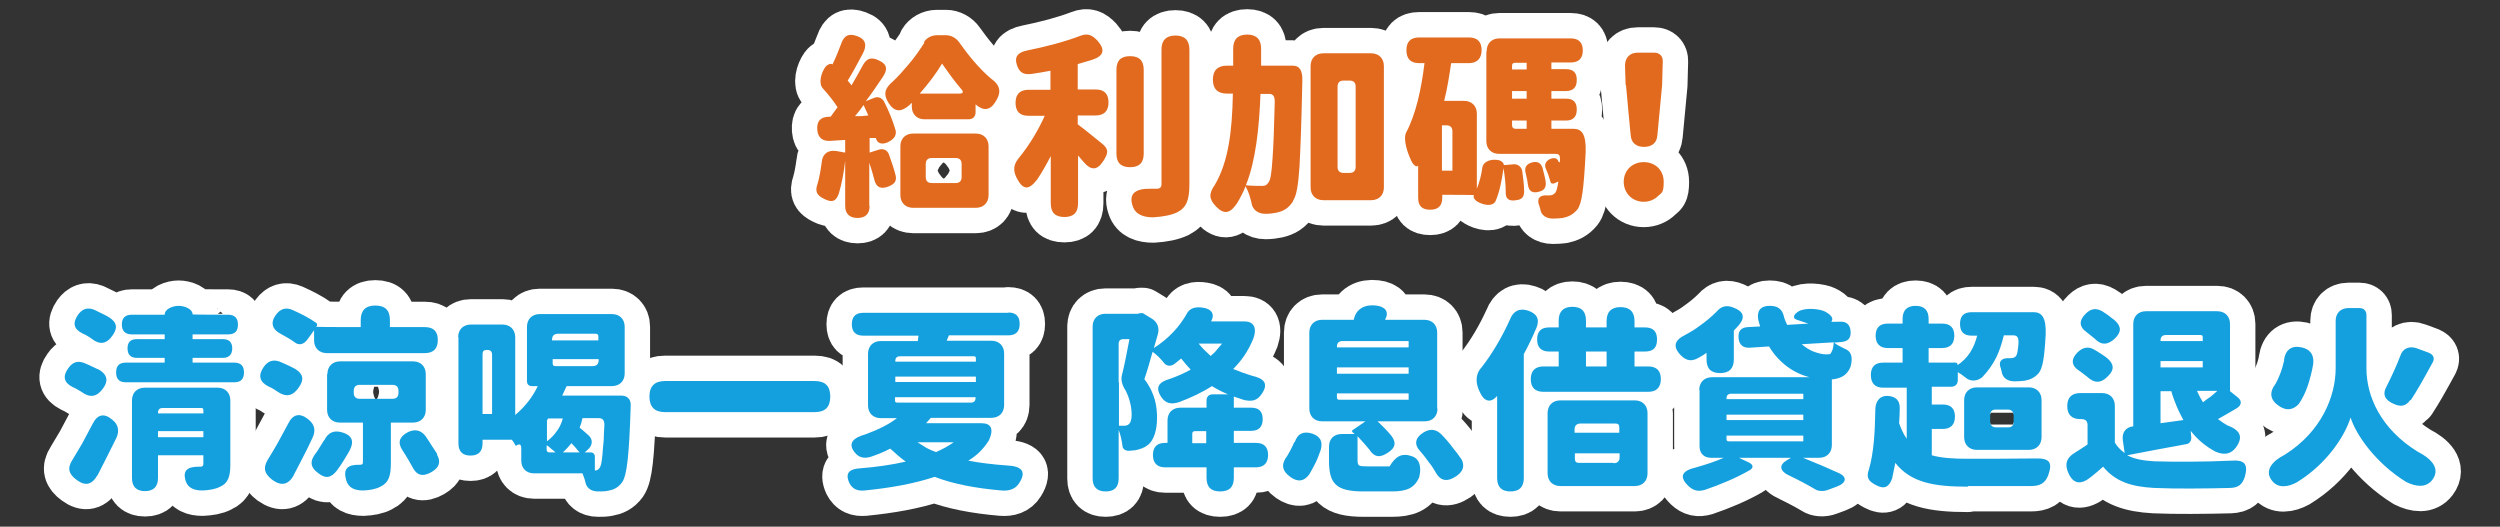 <?xml version="1.0" encoding="UTF-8"?>
<svg id="_圖層_2" xmlns="http://www.w3.org/2000/svg" version="1.1" viewBox="0 0 788 166">
  <rect x="0" y="0" width="788" height="166" fill="#333333" stroke="none"/>
  <!-- Generator: Adobe Illustrator 29.6.1, SVG Export Plug-In . SVG Version: 2.1.1 Build 9)  -->
  <defs>
    <style>
      .st0 {
        fill: #e26a1e;
      }

      .st1 {
        fill: none;
        stroke: #fff;
        stroke-linecap: round;
        stroke-linejoin: round;
        stroke-width: 16px;
      }

      .st2 {
        fill: #14a0de;
      }

      .st3 {
        isolation: isolate;
      }
    </style>
  </defs>
  <g id="section4-title">
    <g id="_給利加碼_" data-name="給利加碼_" class="st3">
      <g class="st3">
        <path class="st1" d="M274.1,64.9c0,2.5-1.3,3.8-3.8,3.8s-3.9-1.3-3.9-3.8v-14.2c-.4,3.6-1.1,7.3-2,10.3-.9,2.6-2.2,2.9-4.6,1.7-2.3-1.1-3-2.3-2.1-4.8.6-2,1-4.4,1.3-6.7.2-2.7,2-4,4.6-3.6l2.8.5v-4l-4.6.3c-2.5.2-4-1-4.2-3.5-.2-2.7,1-4,3.6-4.1h.6l2.2-3c-1.2-1.9-2.9-4-4.6-5.9-1.5-1.5-.6-4.9.7-6.7.5-.7,1.7-1.4,2.3-.9h0c1-2,1.9-4.3,2.7-6.4.9-2.7,2.4-3.5,5.1-2.5,2.8,1,3.1,3,1.7,5.6-1.6,3-3.2,6-4.7,8.4l1.2,1.5c1.2-2.1,2.4-4.1,3.5-6.2,1.2-2.3,2.7-2.8,5-1.7,2.7,1.2,3,2.8,1.4,5.2-1.7,2.5-3.5,5.2-5.4,7.7l2.5-1c1.3-.6,2.6-.1,3.3,1.2,1.5,2.9,2.8,6.2,3.6,9,.4,1.9-.9,3-2.6,3.8-1.6.7-3.2.4-3.6-1.3q0,0,0-.1h-2v4.6l2.8-.9c1.5-.5,2.8.1,3.3,1.5.7,2,1.5,4.2,2,6.2.6,2-.1,3.1-2.2,3.9-2.3.9-3.8.3-4.4-2.1-.4-1.7-1-3.6-1.6-5.4v13.6ZM273.7,36.4l-1.5-3.3-1.3,1.8-1.4,1.7h2c0,0,2.1-.2,2.1-.2ZM291.2,13.3c.7-1.2,2.3-2.2,4.1-2.2h2.9c1.6,0,3.2.9,4.1,2.2,2.9,4.1,6.4,8.4,10.1,11.5,3,2.1,3.3,4.4,1.3,7.4-1.7,2.7-3.8,2.8-6.2.7h0c0,0,0,2.5,0,2.5,0,1.4-.9,2.2-2.2,2.2h-13.9c-2.4,0-4-1.6-4-4v-1.2c-.2.2-.5.4-.7.7-2.7,2.3-4.7,2.3-6.6-.6-1.8-2.8-1.2-4.7,1.3-6.8,1.7-1.6,3.3-3.4,4.9-5.3,2-2.3,3.7-4.8,5.1-7ZM283.8,46.1c0-2.4,1.6-4,4-4h19.8c2.4,0,4,1.6,4,4v15.4c0,2.4-1.6,4-4,4h-19.8c-2.4,0-4-1.6-4-4v-15.4ZM296.9,20.1c-1.7,2.9-4.2,6.2-7,9.4h12.5c1.2,0,1.4-.5.6-1.4-1-1.2-1.9-2.3-2.8-3.5-1.2-1.6-2.3-3.2-3.3-4.6ZM301.2,57.7c1.2,0,1.9-.6,1.9-1.9v-4.1c0-1.2-.6-1.9-1.9-1.9h-7.5c-1.2,0-1.9.6-1.9,1.9v4.1c0,1.2.6,1.9,1.9,1.9h7.5Z"/>
        <path class="st1" d="M331.2,49.2c-1.4,2.7-2.8,5.2-4.3,7.4-2.7,3.5-4.5,3.3-6.5-.6-1.2-2.5-.9-4.3.9-6.4,3.1-3.8,6-8.6,8-13.1h-5.1c-2.8,0-4.1-1.4-4.1-4.1s1.4-4.1,4.1-4.1h6.9v-6c-2,.4-4,.7-5.9,1-2.4.3-3.8-.3-4.6-2.6-1-2.8.2-4.2,3.2-4.8,6-1.2,12-2.8,16.7-4.6,2.3-.9,3.7-.3,5.4,1.5,2.5,2.8,2.1,4.8-1.5,6-1.5.5-3.1.9-4.7,1.4v8h5.6c2.8,0,4.1,1.4,4.1,4.1s-1.4,4.1-4.1,4.1h-5.6v2.8c2.1,1.5,5.3,4.2,7.7,6.1,2.2,1.8,1.9,3,.4,5.4-2,3.1-3.9,3.1-6.3.3-.6-.7-1.1-1.3-1.7-2v15.1c0,2.9-1.4,4.3-4.3,4.3s-4.3-1.4-4.3-4.3v-15.2ZM360.5,48.4c0,2.9-1.4,4.3-4.3,4.3s-4.3-1.4-4.3-4.3v-26.4c0-2.9,1.4-4.3,4.3-4.3s4.3,1.4,4.3,4.3v26.4ZM366.1,15.6c0-2.9,1.5-4.4,4.4-4.4s4.4,1.5,4.4,4.4v42.4c0,5-.9,7.4-3.8,8.9-1.9.9-4.4,1.4-7.6,1.6-3,0-5.6-.8-6.5-3.6-1.4-4.1,1.3-5.5,5.6-5.4h1.8c1.2,0,1.7-.4,1.7-1.5V15.6Z"/>
        <path class="st1" d="M407.6,63.4c-1.5,2.3-3,3.1-5.1,3.6-1,.2-2.2.4-3.6.4-2.5,0-4.1-1.4-4.4-3.3-.4-1.9-1-3.8-1.9-5.4-.7,1.9-1.7,3.7-2.7,5.4-2.1,3.1-4,3.7-6.6,1-2.3-2.4-2.3-4.1-.4-6.8,4.3-7.3,5.5-17,5.7-28.8h-1.9c-2.9,0-4.4-1.5-4.4-4.4s1.5-4.4,4.4-4.4h2v-5.4c0-2.9,1.5-4.4,4.4-4.4s4.4,1.5,4.4,4.4v5.4c0,0,6.5,0,6.5,0h3.5c1.9,0,3.1,1.2,3,4.7-.3,13.9-.6,21.7-.9,27.1-.4,6.1-1,9.3-2,10.7ZM401.8,32.1c0-1.9-.6-2.5-1.8-2.5h-2.7c-.2,5.6-.6,10.8-1.3,15.6-.7,4.8-1.7,9.2-3.3,13.2,2.1.2,4,.2,5.1.2s1.5-.3,2.1-1.2c.6-.8.9-3,1.2-7.4.3-4,.5-9.8.7-17.9ZM413.1,20.8c0-2.4,1.6-4,4-4h15.1c2.4,0,4,1.6,4,4v38.3c0,2.4-1.6,4-4,4h-15.1c-2.4,0-4-1.6-4-4V20.8ZM427.3,27.3c0-1.2-.6-1.9-1.9-1.9h-1.9c-1.2,0-1.9.6-1.9,1.9v25.3c0,1.2.6,1.9,1.9,1.9h1.9c1.2,0,1.9-.6,1.9-1.9v-25.3Z"/>
        <path class="st1" d="M465.5,59.5c.8-2,1.4-4.2,1.7-6.5.3-2.3,3-3,5.3-2.5.7.2,1.5.8,1.5,1.5h0c0,.1,2.8-.2,2.8-.2,1.5-.2,2.7.6,3,2.1.3,2.1.6,4.4.6,6.4,0,1.8-.7,2.6-2.5,2.8-2.3.4-3.4-.4-3.3-2.7,0-2.4-.3-5.1-.7-7.4-.5,3.7-1.2,7.4-2.5,10.4-1,1.9-4,1.2-5.8.1-.7-.4-1.4-1.3-1-2h0c0-.1-10-.1-10-.1v.9c0,2.5-1.2,3.8-3.8,3.8s-3.8-1.2-3.8-3.8v-10.1h0c-.5.7-1.5-.3-1.9-1-1.2-2.3-3.1-7.3-1.8-9.6,3-5.7,4.7-13.5,5.7-21.7h-1.7c-2.7,0-4-1.4-4-4.1s1.4-4,4-4h15.7c2.7,0,4,1.4,4,4s-1.4,4.1-4,4.1h-5.6c-.6,4-1.2,8-2.2,11.9h6.3c2.4,0,4,1.6,4,4v23.6ZM454.6,53.8h3.2v-12.4c0-1.2-.6-1.9-1.9-1.9h-1.4v14.2ZM468.6,16.1c0-2.4,1.6-4,4-4h22.5c2.5,0,3.8,1.3,3.8,3.8s-1.3,3.8-3.8,3.8h-6.1v2.1h4.6c2.3,0,3.4,1.1,3.4,3.4s-1.1,3.5-3.4,3.5h-4.6v2.4h4.6c2.3,0,3.4,1.1,3.4,3.4s-1.1,3.5-3.4,3.5h-4.6v2.6h7c2.5,0,4,1.6,3.8,7.4-.6,11.7-1.2,16.2-2.6,18-1.4,1.7-2.8,2.3-4.6,2.7-.8.1-1.9.2-3.1.2-2.3,0-3.8-1.2-4-3-.1-.4-.2-.7-.3-1-.9-2.2,0-3.5,2.5-3.3h.6c.8,0,1.3-.2,1.9-.8.4-.5.7-1.6,1-3.6l-1.3.6c-.6.2-1.1,0-1.2-.5-.3-1.2-.8-2.7-1.4-4-.7-1.5,0-2.7,1.6-3.3.8-.3,1.8-.2,2.2.6,0,0,0,0,0,.1.4.7.6.6.6-.1v-.7c0-1-.4-1.4-1.4-1.4h-17.8c-2.4,0-4-1.6-4-4v-28.1ZM477.5,19.8c-.6,0-.9.3-.9.9v1.2h4.6v-2.1h-3.7ZM476.6,28.7v2.4h4.6v-2.4h-4.6ZM476.6,38v1.5c0,.7.4,1.1,1.1,1.1h3.5v-2.6h-4.6ZM487.2,57.3c.2,1.7-.4,2.7-2,3.1-2.1.6-3.3,0-3.6-2.2,0-.4-.2-.9-.2-1.4-.2-.7-.3-1.4-.5-2.2-.5-1.8.2-2.9,2-3.4,1.6-.4,2.7,0,3.3,1.7.2.8.4,1.6.6,2.4.2.7.3,1.4.4,2Z"/>
        <path class="st1" d="M511.8,57.3c0-3.6,2.7-6.2,6.3-6.2s6.3,2.5,6.3,6.2-.7,3.4-1.8,4.5c-1.1,1.1-2.7,1.8-4.5,1.8s-3.4-.7-4.5-1.8-1.8-2.7-1.8-4.5ZM512.4,26.9l-.2-6.2c0-2.5,1.5-4.1,4-4.1h5.2c1.7,0,2.8,1.1,2.7,2.8l-.2,7.4-1.5,15.9c-.2,2.4-1.8,3.6-4.2,3.6s-4-1.2-4.2-3.6l-.6-6.2-.9-9.8Z"/>
      </g>
    </g>
    <g id="_給利加碼_2" data-name="給利加碼_2" class="st3">
      <g class="st3">
        <path class="st0" d="M274.1,64.9c0,2.5-1.3,3.8-3.8,3.8s-3.9-1.3-3.9-3.8v-14.2c-.4,3.6-1.1,7.3-2,10.3-.9,2.6-2.2,2.9-4.6,1.7-2.3-1.1-3-2.3-2.1-4.8.6-2,1-4.4,1.3-6.7.2-2.7,2-4,4.6-3.6l2.8.5v-4l-4.6.3c-2.5.2-4-1-4.2-3.5-.2-2.7,1-4,3.6-4.1h.6l2.2-3c-1.2-1.9-2.9-4-4.6-5.9-1.5-1.5-.6-4.9.7-6.7.5-.7,1.7-1.4,2.3-.9h0c1-2,1.9-4.3,2.7-6.4.9-2.7,2.4-3.5,5.1-2.5,2.8,1,3.1,3,1.7,5.6-1.6,3-3.2,6-4.7,8.4l1.2,1.5c1.2-2.1,2.4-4.1,3.5-6.2,1.2-2.3,2.7-2.8,5-1.7,2.7,1.2,3,2.8,1.4,5.2-1.7,2.5-3.5,5.2-5.4,7.7l2.5-1c1.3-.6,2.6-.1,3.3,1.2,1.5,2.9,2.8,6.2,3.6,9,.4,1.9-.9,3-2.6,3.8-1.6.7-3.2.4-3.6-1.3q0,0,0-.1h-2v4.6l2.8-.9c1.5-.5,2.8.1,3.3,1.5.7,2,1.5,4.2,2,6.2.6,2-.1,3.1-2.2,3.9-2.3.9-3.8.3-4.4-2.1-.4-1.7-1-3.6-1.6-5.4v13.6ZM273.7,36.4l-1.5-3.3-1.3,1.8-1.4,1.7h2c0,0,2.1-.2,2.1-.2ZM291.2,13.3c.7-1.2,2.3-2.2,4.1-2.2h2.9c1.6,0,3.2.9,4.1,2.2,2.9,4.1,6.4,8.4,10.1,11.5,3,2.1,3.3,4.4,1.3,7.4-1.7,2.7-3.8,2.8-6.2.7h0c0,0,0,2.5,0,2.5,0,1.4-.9,2.2-2.2,2.2h-13.9c-2.4,0-4-1.6-4-4v-1.2c-.2.2-.5.4-.7.7-2.7,2.3-4.7,2.3-6.6-.6-1.8-2.8-1.2-4.7,1.3-6.8,1.7-1.6,3.3-3.4,4.9-5.3,2-2.3,3.7-4.8,5.1-7ZM283.8,46.1c0-2.4,1.6-4,4-4h19.8c2.4,0,4,1.6,4,4v15.4c0,2.4-1.6,4-4,4h-19.8c-2.4,0-4-1.6-4-4v-15.4ZM296.9,20.1c-1.7,2.9-4.2,6.2-7,9.4h12.5c1.2,0,1.4-.5.6-1.4-1-1.2-1.9-2.3-2.8-3.5-1.2-1.6-2.3-3.2-3.3-4.6ZM301.2,57.7c1.2,0,1.9-.6,1.9-1.9v-4.1c0-1.2-.6-1.9-1.9-1.9h-7.5c-1.2,0-1.9.6-1.9,1.9v4.1c0,1.2.6,1.9,1.9,1.9h7.5Z"/>
        <path class="st0" d="M331.2,49.2c-1.4,2.7-2.8,5.2-4.3,7.4-2.7,3.5-4.5,3.3-6.5-.6-1.2-2.5-.9-4.3.9-6.4,3.1-3.8,6-8.6,8-13.1h-5.1c-2.8,0-4.1-1.4-4.1-4.1s1.4-4.1,4.1-4.1h6.9v-6c-2,.4-4,.7-5.9,1-2.4.3-3.8-.3-4.6-2.6-1-2.8.2-4.2,3.2-4.8,6-1.2,12-2.8,16.7-4.6,2.3-.9,3.7-.3,5.4,1.5,2.5,2.8,2.1,4.8-1.5,6-1.5.5-3.1.9-4.7,1.4v8h5.6c2.8,0,4.1,1.4,4.1,4.1s-1.4,4.1-4.1,4.1h-5.6v2.8c2.1,1.5,5.3,4.2,7.7,6.1,2.2,1.8,1.9,3,.4,5.4-2,3.1-3.9,3.1-6.3.3-.6-.7-1.1-1.3-1.7-2v15.1c0,2.9-1.4,4.3-4.3,4.3s-4.3-1.4-4.3-4.3v-15.2ZM360.5,48.4c0,2.9-1.4,4.3-4.3,4.3s-4.3-1.4-4.3-4.3v-26.4c0-2.9,1.4-4.3,4.3-4.3s4.3,1.4,4.3,4.3v26.4ZM366.1,15.6c0-2.9,1.5-4.4,4.4-4.4s4.4,1.5,4.4,4.4v42.4c0,5-.9,7.4-3.8,8.9-1.9.9-4.4,1.4-7.6,1.6-3,0-5.6-.8-6.5-3.6-1.4-4.1,1.3-5.5,5.6-5.4h1.8c1.2,0,1.7-.4,1.7-1.5V15.6Z"/>
        <path class="st0" d="M407.6,63.4c-1.5,2.3-3,3.1-5.1,3.6-1,.2-2.2.4-3.6.4-2.5,0-4.1-1.4-4.4-3.3-.4-1.9-1-3.8-1.9-5.4-.7,1.9-1.7,3.7-2.7,5.4-2.1,3.1-4,3.7-6.6,1-2.3-2.4-2.3-4.1-.4-6.8,4.3-7.3,5.5-17,5.7-28.8h-1.9c-2.9,0-4.4-1.5-4.4-4.4s1.5-4.4,4.4-4.4h2v-5.4c0-2.9,1.5-4.4,4.4-4.4s4.4,1.5,4.4,4.4v5.4c0,0,6.5,0,6.5,0h3.5c1.9,0,3.1,1.2,3,4.7-.3,13.9-.6,21.7-.9,27.1-.4,6.1-1,9.3-2,10.7ZM401.8,32.1c0-1.9-.6-2.5-1.8-2.5h-2.7c-.2,5.6-.6,10.8-1.3,15.6-.7,4.8-1.7,9.2-3.3,13.2,2.1.2,4,.2,5.1.2s1.5-.3,2.1-1.2c.6-.8.9-3,1.2-7.4.3-4,.5-9.8.7-17.9ZM413.1,20.8c0-2.4,1.6-4,4-4h15.1c2.4,0,4,1.6,4,4v38.3c0,2.4-1.6,4-4,4h-15.1c-2.4,0-4-1.6-4-4V20.8ZM427.3,27.3c0-1.2-.6-1.9-1.9-1.9h-1.9c-1.2,0-1.9.6-1.9,1.9v25.3c0,1.2.6,1.9,1.9,1.9h1.9c1.2,0,1.9-.6,1.9-1.9v-25.3Z"/>
        <path class="st0" d="M465.5,59.5c.8-2,1.4-4.2,1.7-6.5.3-2.3,3-3,5.3-2.5.7.2,1.5.8,1.5,1.5h0c0,.1,2.8-.2,2.8-.2,1.5-.2,2.7.6,3,2.1.3,2.1.6,4.4.6,6.4,0,1.8-.7,2.6-2.5,2.8-2.3.4-3.4-.4-3.3-2.7,0-2.4-.3-5.1-.7-7.4-.5,3.7-1.2,7.4-2.5,10.4-1,1.9-4,1.2-5.8.1-.7-.4-1.4-1.3-1-2h0c0-.1-10-.1-10-.1v.9c0,2.5-1.2,3.8-3.8,3.8s-3.8-1.2-3.8-3.8v-10.1h0c-.5.7-1.5-.3-1.9-1-1.2-2.3-3.1-7.3-1.8-9.6,3-5.7,4.7-13.5,5.7-21.7h-1.7c-2.7,0-4-1.4-4-4.1s1.4-4,4-4h15.7c2.7,0,4,1.4,4,4s-1.4,4.1-4,4.1h-5.6c-.6,4-1.2,8-2.2,11.9h6.3c2.4,0,4,1.6,4,4v23.6ZM454.6,53.8h3.2v-12.4c0-1.2-.6-1.9-1.9-1.9h-1.4v14.2ZM468.6,16.1c0-2.4,1.6-4,4-4h22.5c2.5,0,3.8,1.3,3.8,3.8s-1.3,3.8-3.8,3.8h-6.1v2.1h4.6c2.3,0,3.4,1.1,3.4,3.4s-1.1,3.5-3.4,3.5h-4.6v2.4h4.6c2.3,0,3.4,1.1,3.4,3.4s-1.1,3.5-3.4,3.5h-4.6v2.6h7c2.5,0,4,1.6,3.8,7.4-.6,11.7-1.2,16.2-2.6,18-1.4,1.7-2.8,2.3-4.6,2.7-.8.1-1.9.2-3.1.2-2.3,0-3.8-1.2-4-3-.1-.4-.2-.7-.3-1-.9-2.2,0-3.5,2.5-3.3h.6c.8,0,1.3-.2,1.9-.8.4-.5.7-1.6,1-3.6l-1.3.6c-.6.2-1.1,0-1.2-.5-.3-1.2-.8-2.7-1.4-4-.7-1.5,0-2.7,1.6-3.3.8-.3,1.8-.2,2.2.6,0,0,0,0,0,.1.4.7.6.6.6-.1v-.7c0-1-.4-1.4-1.4-1.4h-17.8c-2.4,0-4-1.6-4-4v-28.1ZM477.5,19.8c-.6,0-.9.3-.9.9v1.2h4.6v-2.1h-3.7ZM476.6,28.7v2.4h4.6v-2.4h-4.6ZM476.6,38v1.5c0,.7.4,1.1,1.1,1.1h3.5v-2.6h-4.6ZM487.2,57.3c.2,1.7-.4,2.7-2,3.1-2.1.6-3.3,0-3.6-2.2,0-.4-.2-.9-.2-1.4-.2-.7-.3-1.4-.5-2.2-.5-1.8.2-2.9,2-3.4,1.6-.4,2.7,0,3.3,1.7.2.8.4,1.6.6,2.4.2.7.3,1.4.4,2Z"/>
        <path class="st0" d="M511.8,57.3c0-3.6,2.7-6.2,6.3-6.2s6.3,2.5,6.3,6.2-.7,3.4-1.8,4.5c-1.1,1.1-2.7,1.8-4.5,1.8s-3.4-.7-4.5-1.8-1.8-2.7-1.8-4.5ZM512.4,26.9l-.2-6.2c0-2.5,1.5-4.1,4-4.1h5.2c1.7,0,2.8,1.1,2.7,2.8l-.2,7.4-1.5,15.9c-.2,2.4-1.8,3.6-4.2,3.6s-4-1.2-4.2-3.6l-.6-6.2-.9-9.8Z"/>
      </g>
    </g>
  </g>
  <g id="section4-title-2">
    <g id="_清涼喝一夏_降息借貸超退火" data-name="清涼喝一夏_降息借貸超退火" class="st3">
      <g class="st3">
        <path class="st1" d="M31.5,116.7c2.3,1.5,2.7,3.4,1,5.7-1.9,2.7-4.1,3.1-6.7,1.2-.3-.2-.6-.4-1-.6-.6-.4-1.2-.7-1.9-1-2.8-1.4-3.2-3.4-1.4-5.9,1.3-1.9,2.9-2.5,5-1.7,1,.4,2.1.9,3.1,1.4.6.3,1.2.6,1.9.9ZM30.7,149.8c-1.7,3-3.8,3.5-6.5,1.5-2.5-1.8-3.1-3.7-1.4-6.3,1-1.6,2-3.4,3.1-5.2,1.1-2,2.2-4.1,3.3-6.2,1.5-3,3.6-3.5,6.2-1.3,1.9,1.5,2.3,3.5,1.3,5.7-1.1,2.2-2.2,4.4-3.3,6.6-.9,1.8-1.8,3.6-2.7,5.3ZM34.5,100.1c2.3,1.5,2.7,3.2,1,5.6-1.9,2.8-4.1,3.1-6.7,1-.3-.2-.6-.4-.9-.6-.6-.4-1.2-.7-1.9-1-2.8-1.4-3.2-3.3-1.4-5.9,1.3-1.8,2.9-2.4,5-1.6,1,.5,2.1,1,3.1,1.5.6.3,1.2.6,1.8,1ZM39.7,120.5c-2.1,0-3.1-1-3.1-3.1s1-3.1,3.1-3.1h12.2v-1.5h-8.8c-1.9,0-2.9-1-2.9-3s1-2.9,2.9-2.9h8.8v-1.5h-10.4c-2,0-3.1-1.1-3.1-3.1s1-3.1,3.1-3.1h10.4c0-1.9,2.7-2.8,4.4-2.8s4.4.9,4.4,2.7h0c0,.1,11.2.1,11.2.1,2,0,3.1,1,3.1,3.1s-1,3.1-3.1,3.1h-11.2v1.5h9.6c1.9,0,2.9,1,2.9,2.9s-1,3-2.9,3h-9.6v1.5h13.1c2.1,0,3.1,1,3.1,3.1s-1,3.1-3.1,3.1h-34.1ZM41.6,126.2c0-2.4,1.6-4,4-4h23c2.4,0,4,1.6,4,4v20.2c0,3.8-.7,5.9-3.2,7-1.5.8-3.4,1.1-5.6,1.2-2.5,0-4.6-.7-5.3-3.1-1-3.3.7-4.4,4.2-4.4h.4c.7,0,1-.2,1-.9v-2.7h-14.3v7.2c0,2.7-1.4,4.1-4.1,4.1s-4.1-1.4-4.1-4.1v-24.6ZM64.1,130.3v-1c0-.5-.2-.7-.7-.7h-12.1c-1,0-1.5.5-1.5,1.5v.2h14.3ZM64.1,137.8v-1.9h-14.3v1.9h14.3Z"/>
        <path class="st1" d="M93.2,116.4c2.4,1.5,2.7,3.3,1,5.7-1.9,2.8-4.1,3.2-6.8,1.3l-.9-.6c-.6-.4-1.2-.7-1.9-1-2.8-1.4-3.3-3.5-1.5-6.1,1.3-1.9,3-2.5,5.1-1.7,1,.4,2,.9,3.1,1.4.6.3,1.2.6,1.8.9ZM92.6,149.8c-1.7,3-3.9,3.5-6.7,1.5-2.5-1.9-3.1-3.7-1.5-6.4,1-1.6,2-3.3,3.1-5.2,1-1.9,2.2-4,3.3-6.1,1.5-3.1,3.7-3.6,6.4-1.4,2,1.6,2.4,3.5,1.3,5.8-1,2.2-2.1,4.4-3.2,6.5-.9,1.7-1.8,3.5-2.7,5.2ZM103,111.3c-2.4,0-4-1.6-4-4v-3.2l-2.1,2.9c-1.2,1.7-2.8,1.9-4,.9-1.2-.9-2.7-1.7-4.3-2.6-2.8-1.4-3.5-3.6-1.6-6.1,1.4-1.9,3.1-2.4,5.2-1.5,2.7,1.2,5.6,2.7,7.5,4.1.3.2.4.7,0,1.2h-.1c0,.1,14.1.1,14.1.1v-2.2c0-3,1.5-4.6,4.6-4.6s4.6,1.5,4.6,4.6v2.2h11c2.8,0,4.1,1.4,4.1,4.1s-1.4,4.1-4.1,4.1h-30.9ZM102.2,138.8c1.2-2.5,3.1-3.3,5.7-2.5,3,.9,3.8,2.7,2.4,5.5-.6,1.2-1.4,2.3-2,3.4-.7,1.1-1.4,2.2-2.1,3.1-1.8,2.3-3.5,2.7-5.8.9-2.8-2-2.8-4-.6-6.7.3-.4.6-.9.9-1.4.5-.8,1-1.6,1.5-2.4ZM103.2,117.9c0-2.4,1.6-4,4-4h23c2.4,0,4,1.6,4,4v11.3c0,2.4-1.6,4-4,4h-7v12.7c0,4-.6,6.2-3.3,7.5-1.5.8-3.3,1.1-5.4,1.2-2.7,0-4.7-.8-5.4-3.3-1-3.6.5-4.9,4.3-4.8h0c.8,0,1-.2,1-.9v-12.4h-7.3c-2.4,0-4-1.6-4-4v-11.3ZM123.7,125.7c1.2,0,1.9-.6,1.9-1.9v-.6c0-1.2-.6-1.9-1.9-1.9h-10.3c-1.2,0-1.9.6-1.9,1.9v.6c0,1.2.6,1.9,1.9,1.9h10.3ZM137.7,143.2c1.4,2.5.7,4.2-1.7,5.6-2.8,1.6-4.7,1.1-6.1-1.8-.4-.7-.8-1.4-1.2-2.1-.6-1-1.2-2-1.8-2.9-1.7-2.5-1-4.4,1.7-5.8,2.1-1,3.9-.7,5.4,1.1.8,1.2,1.6,2.3,2.3,3.5.6.8,1,1.6,1.5,2.3Z"/>
        <path class="st1" d="M144.4,106.3c0-2.4,1.6-4,4-4h10c2.4,0,4,1.6,4,4v24.5c3.3-2.8,5.6-5.9,7.1-9.1h-1.9c-.9,0-1.5-.6-1.5-1.5v-17.2c0-2.4,1.6-4,4-4h22.8c2.4,0,4,1.6,4,4v14.7c0,2.4-1.6,4-4,4h-14.3l-1.4,3h18.7c1.8,0,2.9,1.1,2.9,2.9v.2c-.5,16.1-1.2,22-2.7,24.2-1.3,1.8-2.8,2.4-4.5,2.7-.9.2-1.9.2-3.1.2-2.3,0-3.7-1.2-4-3-.2-.9-.6-1.9-.9-2.7h-15.3c-2.4,0-4-1.6-4-4v-3.9c0-1.2-.5-1.5-1.5-.9l-.2.2c-.3-.6-.7-1.3-1.3-2h-9.2v1.2c0,2.5-1.3,3.8-3.8,3.8s-3.8-1.3-3.8-3.8v-33.6ZM152.1,130.5h3v-18.7c0-1-.5-1.5-1.5-1.5h-.2c-.9,0-1.3.4-1.3,1.3v18.9ZM175.5,135.9c.9-1.2,1.5-2.5,1.9-4h-4.6l-.4.6h0v6.6c.7-.5,1.2-1,1.7-1.5s1-1.1,1.4-1.7ZM172.3,140.4v1.3c0,.6.3.9.9.9h1.9c-.4-.4-.8-.7-1.3-1.1-.2-.2-.5-.4-.7-.6-.2-.2-.5-.4-.7-.5ZM188.6,107.3v-1.2c0-.6-.2-.9-.9-.9h-11.8c-1.2,0-1.9.6-1.9,1.9v.2h14.5ZM186.8,115.4c1.2,0,1.9-.6,1.9-1.9v-.3h-14.5v1.3c0,.6.2.9.9.9h11.8ZM180.1,139.7c-.4.5-.8,1-1.3,1.5-.4.5-.9.9-1.4,1.4h5.3c-.4-.4-.8-.9-1.2-1.4-.4-.5-.9-1-1.4-1.5ZM190.5,133.9c0-1.5-.6-2.1-1.8-2.1h-5.1c-.2,1-.5,2-.9,3,1,.8,2,1.7,3,2.6,1.2,1.2,1.1,3-.4,4.3l-1,.9h1.8c.9,0,1.4.5,1.4,1.4v4.3c.7,0,1-.2,1.5-.8.4-.6.7-1.9.9-4.3.1-1.2.2-2.8.4-4.6,0-1.4.1-2.8.2-4.6Z"/>
        <path class="st1" d="M256.8,120.1c3.3,0,4.9,1.6,4.9,4.9s-1.6,4.9-4.9,4.9h-47.2c-3.3,0-4.9-1.7-4.9-4.9s1.6-4.9,4.9-4.9h47.2Z"/>
        <path class="st1" d="M317.8,98.5c2.4,0,3.6,1.2,3.6,3.6s-1.2,3.6-3.6,3.6h-18.7l-.7,1.7h14.1c2.4,0,4,1.6,4,4v16.3c0,2.4-1.6,4-4,4h-19.1l-1.5,1.7h17.5c2.9,0,4,1.7,2.3,5.4-1.9,3-4,4.9-6.5,6.4,3.7.7,7.8,1.2,12.1,1.5,4.5.2,6.4,1.7,4,5.5-1.2,2-3.3,2.6-5.6,2.4-8.1-.7-15.1-2-21.1-4.3-6.6,2.2-14.1,3.5-22.1,4.3-2.2.2-3.8-.4-4.8-2.4-1.4-3.1,0-4.4,3.5-4.6,5.1-.4,9.9-1.1,14.3-2.1-1.7-1.2-3.3-2.6-4.9-4.1-1.7.9-3.6,1.7-5.6,2.4-2.2.8-4.1.7-5.6-1.2-2.4-3-.2-4.7,3.4-5.7,4.1-1.5,7.5-3.2,9.9-5.1h-5.1c-2.4,0-4-1.6-4-4v-16.3c0-2.4,1.6-4,4-4h11.7l.2-1.7h-17.4c-2.4,0-3.6-1.2-3.6-3.6s1.2-3.6,3.6-3.6h45.8ZM307.6,113.9v-1c0-.4-.2-.6-.6-.6h-23.3c-1,0-1.5.5-1.5,1.5v.2h25.4ZM307.6,120.4v-1.7h-25.4v1.7h25.4ZM306,126.9c1,0,1.5-.5,1.5-1.5v-.2h-25.4v1c0,.5.2.7.7.7h23.2ZM295,142.5c2.1-.9,3.9-1.9,5.6-3.1h-11.4c.9.6,1.7,1.1,2.7,1.7.9.5,2,1,3.1,1.4Z"/>
        <path class="st1" d="M344.4,102.9c0-2.4,1.6-4,4-4h10.2l.8-.2c.3,0,.6,0,.8,0l2.8,1.7c1.7,1,2.5,2.8,2,4.8l-1.3,4.5c4.7-3,8-6.7,10.2-10.5,1-2.2,3-2.6,5.4-2.2,2.5.4,3.7,1.9,2.5,4.2,0,0,0,0,0,.1h10.4c2.8,0,4.1,1.8,2.9,5.3-1.7,4.2-3.8,7.1-6.4,9.7,1.9.8,3.8,1.5,5.8,2.1,4,.9,5.5,2.5,3.1,5.9-1.4,2-3,2.3-5.4,1.8-1.1-.4-2.2-.7-3.3-1.1v3.5h5.5c2.4,0,3.6,1.2,3.6,3.6s-1.2,3.7-3.6,3.7h-5.5v3.8h7c2.5,0,3.8,1.3,3.8,3.8s-1.3,3.9-3.8,3.9h-7v3.3c0,2.9-1.4,4.3-4.3,4.3s-4.3-1.4-4.3-4.3v-3.3h-13.1c-2.5,0-3.8-1.4-3.8-3.9s1.3-3.8,3.8-3.8h.8v-7.1c0-2.4,1.6-4,4-4h8.3v-2.3c0-1.1.7-1.9,1.9-1.9h4.9c-1.7-.7-3.5-1.6-5.1-2.6-3.1,2-6.7,3.7-10.5,5.1-2.4.7-4.1.4-5.5-1.7-2-3.1-.7-4.7,2.8-5.7,2.3-.8,4.5-1.8,6.5-2.9-1-1.1-2-2.2-3-3.5-.7.6-1.4,1.1-2.1,1.7-1.2.9-2.5.7-3.3-.3-1-1.3-2.3-2.6-3.6-3.5-.9,3.1-1.7,6.1-2.6,8.6,3.5,4.6,4,8.8,4,12.3s-.9,7.1-3.1,8.6c-1,.8-2.3,1.2-3.7,1.5-.6.1-1.3.1-2.1.2-1.2,0-2-.7-2-1.6-.2-1.6-.6-3.5-1.2-5v15.3c0,2.8-1.4,4.1-4.1,4.1s-4.1-1.4-4.1-4.1v-47.9ZM352.7,120.6v13.6h1.5c.6,0,1.2-.1,1.6-.5.6-.5.9-1.5.9-3.1s-.4-4.6-1.9-7.5c-1.2-1.8-1.5-3.5-1.2-4.7.9-3.5,1.7-7.9,2.4-11.5h-1.9c-1,0-1.5.5-1.5,1.5v12.2ZM376.7,135.9c-.6,0-.9.2-.9.9v2.9h4.4v-3.8h-3.5ZM385.3,108.3h-7.5c.6.7,1.2,1.4,1.8,2,.6.6,1.3,1.2,2,1.9.7-.6,1.4-1.2,1.9-1.9.6-.7,1.2-1.4,1.7-2Z"/>
        <path class="st1" d="M408.1,139.4c.9-2.8,2.8-3.6,5.6-2.7,2.5.9,3.3,2.5,2.6,5.1-.5,1.4-1,2.8-1.7,4.2-.6,1.2-1.2,2.3-1.9,3.5-1.7,2.3-3.6,2.5-5.9.9-2.8-2-3.1-4.1-1-6.8.3-.6.6-1,.9-1.6.4-.8.9-1.7,1.2-2.6ZM453.1,128.8c0,2.4-1.6,4-4,4h-14.9c1.5,1.4,3.1,3,4.4,4.6,1.6,2.2,1.2,3.7-1,5.2-2.5,1.7-4.3,1.7-6-.9-1.1-1.4-2.4-2.8-3.7-4.2v7.5c0,1.9.4,2,3.1,2h7c1.9-3.2,3.9-4.4,7.3-3.1,2.5,1,2.7,4,2,6.6-1.5,3.4-4,4.4-8.6,4.4h-8.9c-8.8,0-10.9-2.5-10.9-9.8v-4.3c0-2.4,1.5-4,4-4h4.1l-.7-.6c-.2-.2-.2-.4,0-.6l4.1-2.8h-13.7c-2.4,0-4-1.6-4-4v-24c0-2.4,1.6-4,4-4h10c.7-3.5,3.5-4.9,7-4.5,2.8.3,4.3,1.9,2.9,4.4,0,0,0,0,0,.1h12.4c2.4,0,4,1.6,4,4v24ZM444,109.5v-2h-20.8c-1.2,0-1.8.6-1.8,1.8v.2h22.6ZM444,117.8v-2h-22.6v2h22.6ZM444,126v-2h-22.6v1.2c0,.6.2.8.8.8h21.8ZM460.6,144.6c1.2,2.3.6,4-1.6,5.5-3,2-5.1,1.5-6.7-1.6-.5-.8-1-1.7-1.7-2.5-.9-1.2-1.8-2.5-2.8-3.6-2.2-2.3-1.8-4.4.9-6.1,2-1.2,3.8-1.1,5.5.5,1.3,1.3,2.6,2.8,3.7,4.3,1,1.2,1.9,2.4,2.7,3.6Z"/>
        <path class="st1" d="M471.7,124.9c0,0,0,0,0,.1-2,2.2-4,1.4-5.2-1.3-1.4-2.7-1.6-5.6.4-7.8,3.4-4.3,6.5-9.6,9-15.1,1-2.7,3-3.8,5.7-2.9,2.8.9,3.8,2.7,2.7,5.4-1.2,2.8-2.5,5.6-4,8.3v39.1c0,2.8-1.4,4.2-4.2,4.2s-4.2-1.4-4.2-4.2v-25.8ZM503,123.5h-16.5c-2.7,0-4-1.4-4-4s1.4-4,4-4h4.8v-4.7h-3c-2.5,0-3.8-1.3-3.8-3.8s1.2-3.8,3.8-3.8h3v-2.2c0-2.8,1.5-4.3,4.3-4.3s4.3,1.4,4.3,4.3v2.2h6.5v-2c0-2.9,1.5-4.4,4.4-4.4s4.4,1.5,4.4,4.4v2h3.3c2.5,0,3.8,1.2,3.8,3.8s-1.2,3.8-3.8,3.8h-3.3v4.7h4.3c2.7,0,4,1.4,4,4s-1.4,4-4,4h-16.5ZM487.8,130.2c0-2.4,1.6-4,4-4h23.5c2.4,0,4,1.6,4,4v19c0,2.4-1.6,4-4,4h-23.5c-2.4,0-4-1.6-4-4v-19ZM510.4,136.4v-1.7c0-.9-.4-1.2-1.2-1.2h-11c-1.2,0-1.9.6-1.9,1.9v1h14.1ZM508.6,146c1.2,0,1.9-.6,1.9-1.9v-1.2h-14.1v1.7c0,.9.4,1.3,1.3,1.3h10.9ZM506.4,115.5v-4.7h-6.5v4.7h6.5Z"/>
        <path class="st1" d="M541.1,98.2c1.5-1.8,3.3-2.1,5.4-1.2,3.1,1.2,3.7,3,1.5,5.6-.5.6-1,1-1.5,1.6v9.1c0,2.8-1.4,4.3-4.3,4.3s-4.3-1.4-4.3-4.3v-2.1c-.7.5-1.4,1-2.2,1.4-2.3,1.4-4,1.3-5.9-.6-2.7-2.8-2-4.8,1.5-6.5,1.5-.8,3-1.7,4.3-2.7,2-1.4,3.8-2.9,5.3-4.4ZM535.6,122.9c0-2.4,1.6-4,4-4h30.8c-5.2-1.3-9.8-4.7-12.8-9.7l-6.1.4c-2.1.1-3.3-.9-3.5-3-.2-2.2.7-3.4,3-3.5l3.8-.2c-.2-.7-.4-1.4-.6-2.1-.5-2.8.7-4.4,3.6-4.4s4.1,1.3,4.6,3.8c.2.7.6,1.5.9,2.2l6.7-.4c-1.2-.4-2.4-.8-3.6-1.2-1-.3-1.3-1-.4-2h.1c1.6-1.9,6.2-1.6,8.4-.9,1.7.6,3.9,2.2,2.7,3.5h0c0,.1,2.8,0,2.8,0,2-.1,3.1.9,3.3,2.9.2,2.2-.7,3.3-2.9,3.5l-2.3.2c.9.7,2,1.3,3.3,1.9,1.9.7,2.8,2.3,1.9,5.7-1.1,2.7-3,3.7-5.9,4v20.7c0,2.4-1.6,4-4,4h-5.1c3.8,1.5,8,3.3,11.5,4.9,2.4,1.2,2.3,3-.9,4.2l-2.7,1c-1.5.6-3.3.4-4.1-.2-2-1.2-4.8-2.7-7.7-4.1-3.7-1.6-3.8-3.6-.9-5.2l1-.6h-16.4l3,1.4c1.6.7,1.7,1.8.4,2.5-4.1,2.4-9.4,4.6-14.1,6.2-2.1.6-3.6.3-5.2-1.2-3.2-3.1-1.9-4.9,2.5-5.9,3.1-.9,6.2-1.9,8.6-3h-4c-2.2,0-3.6-1.4-3.6-3.6v-17.7ZM568.4,125.8v-1.7h-22.7c-1,0-1.5.5-1.5,1.5v.2h24.2ZM568.4,132.4v-1.7h-24.2v1.7h24.2ZM568.4,139.1v-1.8h-24.2v1.1c0,.5.2.7.7.7h23.5ZM578,107.9l-10.1.6c1.2,1,2.4,1.8,3.7,2.3s2.7.9,4.1.9,1.3-.2,1.6-.8c.4-.6.6-1.6.7-3Z"/>
        <path class="st1" d="M620.2,153.4c-10.7,0-17.9-1.3-22.8-7.5-.3,1.7-.7,3.3-1,4.9-1,2.8-2.5,3.5-5.1,2.1-2.5-1.3-3.1-2.4-2.2-5,1.5-5.1,1.9-11.7,2-18.7,0-2.7,1.4-4.6,4.1-4.4,2.4.2,3.7,1.5,3.6,4,0,1.5-.1,3.1-.2,4.6.7,2,1.5,3.6,2.4,4.9v-16.1h-7.4c-2.6,0-3.9-1.4-3.9-4s1.3-3.9,3.9-3.9h6.1v-4.6h-4.7c-2.5,0-3.8-1.4-3.8-3.9s1.3-3.8,3.8-3.8h4.7v-1.5c0-2.7,1.4-4.1,4.1-4.1s4.1,1.4,4.1,4.1v1.5h4.3c2.5,0,3.8,1.3,3.8,3.8s-1.3,3.9-3.8,3.9h-4.3v4.6h8.5c.4,0,.6.2.6.6v.2c3.3-2.2,5.2-5.3,6.2-9.3h-1.7c-2.5,0-3.7-1.2-3.7-3.7s1.2-3.7,3.7-3.7h19.5c2.5,0,4,1.6,3.8,7-.4,7.6-1,10.7-2.2,12.2-1.3,1.5-2.8,2.1-4.4,2.4-.9.1-2,.2-3.2.2-2.4,0-3.8-1.2-4.1-3.1,0-.3-.2-.6-.2-.9-.9-2.1,0-3.4,2.5-3.3h.4c.7,0,1.3-.1,1.8-.6.4-.5.6-1.5.8-3.7.2-2.3-.4-2.9-1.6-2.9h-3c-.6,2.6-1.4,4.9-2.4,7-1.2,2.4-2.7,4.4-4.4,6.2-1.7,1.4-3.9,1.4-5.4,0-.7-.6-1.5-1.1-2.3-1.6v2.5c0,1.3-.8,2.1-2.1,2.1h-6.1v5.6h3.5c2.5,0,3.8,1.3,3.8,3.8s-1.3,3.9-3.8,3.9h-3.5v8.3c3.1.9,6.9,1.1,11.5,1.1,4.3,0,13.8,0,21.1-.1,4.4-.1,5.6,1.1,4.1,5.3-1,2.6-2.7,3.4-5.4,3.4h-19.8ZM639.5,122.1c2.4,0,4,1.6,4,4v11.7c0,2.4-1.6,4-4,4h-16.4c-2.4,0-4-1.6-4-4v-11.7c0-2.4,1.6-4,4-4h16.4ZM633,134.7c1.1,0,1.7-.6,1.7-1.7v-2c0-1.2-.6-1.9-1.9-1.9h-3.8c-1.1,0-1.7.6-1.7,1.7v2c0,1.2.6,1.9,1.9,1.9h3.8Z"/>
        <path class="st1" d="M672.4,102.1c0-2.4,1.6-4,4-4h22.5c2.4,0,4,1.6,4,4v21.2l2.5,2c1.3,1.1,1.2,2.4-.4,3.4-2.1,1.2-4.1,2.4-5.9,3.4.9.7,1.8,1.3,2.8,1.9,4,1.5,5.4,3.5,2.9,7-1.7,2.3-3.9,2.5-6.6,1.3-3.1-1.7-5.6-3.8-7.7-6.5l.2,2.2c0,1-.6,1.9-1.6,2-6.5,1.2-13.1,2.4-18.6,3.5,2.2,1.2,5.1,1.7,8.5,1.9,5.9.2,16.1.2,24.3-.2,4.1-.3,5.4,1,4.3,5-.8,2.5-2,3.5-4.6,3.6-7.6.2-17.5.3-24,0-7.3-.4-12.2-2-16.1-6.7-1.2,1.1-2.5,2.2-3.9,3.3-3,2.4-5.4,2.3-7-1.2-1.3-2.8-.7-4.9,2-6.5,1.4-.9,2.7-1.7,4-2.6v-6.1c0-1.2-.6-1.9-1.9-1.9h-.4c-2.7,0-4.1-1.4-4.1-4.1s1.4-4.1,4.1-4.1h6.9c2.4,0,4,1.6,4,4v11.6c.8,1.4,1.9,2.4,3.1,3.3l-.6-4.1c-.3-2.3.9-4,3.1-4.3h.2v-32.5ZM655.4,116.9c-2.6-1.7-2.7-3.7-.5-5.9,1.6-1.5,3.3-1.9,5.2-.8.9.6,1.9,1.1,2.7,1.7.5.3.9.6,1.4,1,2.2,1.9,2.3,3.7.2,5.7-2.2,2.3-4.3,2.3-6.7,0-.3-.2-.6-.4-.9-.7-.5-.4-1-.7-1.5-1.1ZM666.6,101c2.1,1.9,2.1,3.7,0,5.7-2.2,2.1-4.3,2.2-6.4,0-.3-.2-.7-.6-1-.8-.5-.4-1-.8-1.5-1.2-2.5-1.8-2.4-3.8-.2-5.9,1.5-1.5,3.2-1.8,5.1-.7.9.6,1.9,1.2,2.7,1.9.4.3.9.7,1.3,1ZM694.3,107.4v-1.1c0-.5-.2-.7-.7-.7h-10.9c-1.1,0-1.7.6-1.7,1.7v.2h13.3ZM694.3,115.8v-2h-13.3v2h13.3ZM684.4,123.3h-3.4v10.1l7.2-1c-.7-1.4-1.5-2.8-2.1-4.3-.3-.8-.6-1.5-.9-2.3-.3-.8-.6-1.7-.8-2.5ZM694.4,126.8c.7-.6,1.5-1.2,2.3-1.7.7-.6,1.5-1.2,2.2-1.9h-6.4c.2.6.6,1.2.9,1.9.3.6.7,1.2,1,1.7Z"/>
        <path class="st1" d="M745.9,116.1c0,8.8,4.5,19.1,16.2,26.3,4,2,7.3,5.2,4.6,8.8-2,2.7-5.3,2.2-8.3.7-9.7-6-15.8-14.9-17.5-20.3-1.7,5.6-7.3,14.5-16.9,20.4-2.7,1.5-5.9,2-7.8-.4-2.7-3.3.2-6.4,4-8.3,11.6-7.3,16-18.5,16-27.2v-15c0-2.4,1.6-4,4-4h3.5c1.4,0,2.2.9,2.2,2.2v16.7ZM719.9,113.5c.5-3.3,2.4-4.7,5.6-4,2.8.6,4,2.5,3.6,5.4-.4,2.3-1,4.6-1.7,6.7s-1.7,4.1-2.8,5.7c-1.7,1.9-3.8,2.2-5.9.9-3.2-2-3.6-4.4-1.4-7.3.5-.9.9-1.8,1.3-2.8.6-1.4,1-3,1.4-4.6ZM759.7,126.1c-1.4,2-3,2.2-5.2,1.2-2.8-1.2-3.7-3-2.2-5.6,1.5-3,3.1-6.4,4.3-9.6.7-2.2,2.8-3.2,5.2-2.3l1.1.4,2.7,1c1.4.6,1.9,1.7,1.2,3-1.3,2.3-2.6,4.8-3.9,7-1,1.7-2,3.4-3,4.9Z"/>
      </g>
    </g>
    <g id="_清涼喝一夏_降息借貸超退火-2" data-name="清涼喝一夏_降息借貸超退火-2" class="st3">
      <g class="st3">
        <path class="st2" d="M31.5,116.7c2.3,1.5,2.7,3.4,1,5.7-1.9,2.7-4.1,3.1-6.7,1.2-.3-.2-.6-.4-1-.6-.6-.4-1.2-.7-1.9-1-2.8-1.4-3.2-3.4-1.4-5.9,1.3-1.9,2.9-2.5,5-1.7,1,.4,2.1.9,3.1,1.4.6.3,1.2.6,1.9.9ZM30.7,149.8c-1.7,3-3.8,3.5-6.5,1.5-2.5-1.8-3.1-3.7-1.4-6.3,1-1.6,2-3.4,3.1-5.2,1.1-2,2.2-4.1,3.3-6.2,1.5-3,3.6-3.5,6.2-1.3,1.9,1.5,2.3,3.5,1.3,5.7-1.1,2.2-2.2,4.4-3.3,6.6-.9,1.8-1.8,3.6-2.7,5.3ZM34.5,100.1c2.3,1.5,2.7,3.2,1,5.6-1.9,2.8-4.1,3.1-6.7,1-.3-.2-.6-.4-.9-.6-.6-.4-1.2-.7-1.9-1-2.8-1.4-3.2-3.3-1.4-5.9,1.3-1.8,2.9-2.4,5-1.6,1,.5,2.1,1,3.1,1.5.6.3,1.2.6,1.8,1ZM39.7,120.5c-2.1,0-3.1-1-3.1-3.1s1-3.1,3.1-3.1h12.2v-1.5h-8.8c-1.9,0-2.9-1-2.9-3s1-2.9,2.9-2.9h8.8v-1.5h-10.4c-2,0-3.1-1.1-3.1-3.1s1-3.1,3.1-3.1h10.4c0-1.9,2.7-2.8,4.4-2.8s4.4.9,4.4,2.7h0c0,.1,11.2.1,11.2.1,2,0,3.1,1,3.1,3.1s-1,3.1-3.1,3.1h-11.2v1.5h9.6c1.9,0,2.9,1,2.9,2.9s-1,3-2.9,3h-9.6v1.5h13.1c2.1,0,3.1,1,3.1,3.1s-1,3.1-3.1,3.1h-34.1ZM41.6,126.2c0-2.4,1.6-4,4-4h23c2.4,0,4,1.6,4,4v20.2c0,3.8-.7,5.9-3.2,7-1.5.8-3.4,1.1-5.6,1.2-2.5,0-4.6-.7-5.3-3.1-1-3.3.7-4.4,4.2-4.4h.4c.7,0,1-.2,1-.9v-2.7h-14.3v7.2c0,2.7-1.4,4.1-4.1,4.1s-4.1-1.4-4.1-4.1v-24.6ZM64.1,130.3v-1c0-.5-.2-.7-.7-.7h-12.1c-1,0-1.5.5-1.5,1.5v.2h14.3ZM64.1,137.8v-1.9h-14.3v1.9h14.3Z"/>
        <path class="st2" d="M93.2,116.4c2.4,1.5,2.7,3.3,1,5.7-1.9,2.8-4.1,3.2-6.8,1.3l-.9-.6c-.6-.4-1.2-.7-1.9-1-2.8-1.4-3.3-3.5-1.5-6.1,1.3-1.9,3-2.5,5.1-1.7,1,.4,2,.9,3.1,1.4.6.3,1.2.6,1.8.9ZM92.6,149.8c-1.7,3-3.9,3.5-6.7,1.5-2.5-1.9-3.1-3.7-1.5-6.4,1-1.6,2-3.3,3.1-5.2,1-1.9,2.2-4,3.3-6.1,1.5-3.1,3.7-3.6,6.4-1.4,2,1.6,2.4,3.5,1.3,5.8-1,2.2-2.1,4.4-3.2,6.5-.9,1.7-1.8,3.5-2.7,5.2ZM103,111.3c-2.4,0-4-1.6-4-4v-3.2l-2.1,2.9c-1.2,1.7-2.8,1.9-4,.9-1.2-.9-2.7-1.7-4.3-2.6-2.8-1.4-3.5-3.6-1.6-6.1,1.4-1.9,3.1-2.4,5.2-1.5,2.7,1.2,5.6,2.7,7.5,4.1.3.2.4.7,0,1.2h-.1c0,.1,14.1.1,14.1.1v-2.2c0-3,1.5-4.6,4.6-4.6s4.6,1.5,4.6,4.6v2.2h11c2.8,0,4.1,1.4,4.1,4.1s-1.4,4.1-4.1,4.1h-30.9ZM102.2,138.8c1.2-2.5,3.1-3.3,5.7-2.5,3,.9,3.8,2.7,2.4,5.5-.6,1.2-1.4,2.3-2,3.4-.7,1.1-1.4,2.2-2.1,3.1-1.8,2.3-3.5,2.7-5.8.9-2.8-2-2.8-4-.6-6.7.3-.4.6-.9.9-1.4.5-.8,1-1.6,1.5-2.4ZM103.2,117.9c0-2.4,1.6-4,4-4h23c2.4,0,4,1.6,4,4v11.3c0,2.4-1.6,4-4,4h-7v12.7c0,4-.6,6.2-3.3,7.5-1.5.8-3.3,1.1-5.4,1.2-2.7,0-4.7-.8-5.4-3.3-1-3.6.5-4.9,4.3-4.8h0c.8,0,1-.2,1-.9v-12.4h-7.3c-2.4,0-4-1.6-4-4v-11.3ZM123.7,125.7c1.2,0,1.9-.6,1.9-1.9v-.6c0-1.2-.6-1.9-1.9-1.9h-10.3c-1.2,0-1.9.6-1.9,1.9v.6c0,1.2.6,1.9,1.9,1.9h10.3ZM137.7,143.2c1.4,2.5.7,4.2-1.7,5.6-2.8,1.6-4.7,1.1-6.1-1.8-.4-.7-.8-1.4-1.2-2.1-.6-1-1.2-2-1.8-2.9-1.7-2.5-1-4.4,1.7-5.8,2.1-1,3.9-.7,5.4,1.1.8,1.2,1.6,2.3,2.3,3.5.6.8,1,1.6,1.5,2.3Z"/>
        <path class="st2" d="M144.4,106.3c0-2.4,1.6-4,4-4h10c2.4,0,4,1.6,4,4v24.5c3.3-2.8,5.6-5.9,7.1-9.1h-1.9c-.9,0-1.5-.6-1.5-1.5v-17.2c0-2.4,1.6-4,4-4h22.8c2.4,0,4,1.6,4,4v14.7c0,2.4-1.6,4-4,4h-14.3l-1.4,3h18.7c1.8,0,2.9,1.1,2.9,2.9v.2c-.5,16.1-1.2,22-2.7,24.2-1.3,1.8-2.8,2.4-4.5,2.7-.9.2-1.9.2-3.1.2-2.3,0-3.7-1.2-4-3-.2-.9-.6-1.9-.9-2.7h-15.3c-2.4,0-4-1.6-4-4v-3.9c0-1.2-.5-1.5-1.5-.9l-.2.2c-.3-.6-.7-1.3-1.3-2h-9.2v1.2c0,2.5-1.3,3.8-3.8,3.8s-3.8-1.3-3.8-3.8v-33.6ZM152.1,130.5h3v-18.7c0-1-.5-1.5-1.5-1.5h-.2c-.9,0-1.3.4-1.3,1.3v18.9ZM175.5,135.9c.9-1.2,1.5-2.5,1.9-4h-4.6l-.4.6h0v6.6c.7-.5,1.2-1,1.7-1.5s1-1.1,1.4-1.7ZM172.3,140.4v1.3c0,.6.3.9.9.9h1.9c-.4-.4-.8-.7-1.3-1.1-.2-.2-.5-.4-.7-.6-.2-.2-.5-.4-.7-.5ZM188.6,107.3v-1.2c0-.6-.2-.9-.9-.9h-11.8c-1.2,0-1.9.6-1.9,1.9v.2h14.5ZM186.8,115.4c1.2,0,1.9-.6,1.9-1.9v-.3h-14.5v1.3c0,.6.2.9.9.9h11.8ZM180.1,139.7c-.4.5-.8,1-1.3,1.5-.4.5-.9.9-1.4,1.4h5.3c-.4-.4-.8-.9-1.2-1.4-.4-.5-.9-1-1.4-1.5ZM190.5,133.9c0-1.5-.6-2.1-1.8-2.1h-5.1c-.2,1-.5,2-.9,3,1,.8,2,1.7,3,2.6,1.2,1.2,1.1,3-.4,4.3l-1,.9h1.8c.9,0,1.4.5,1.4,1.4v4.3c.7,0,1-.2,1.5-.8.4-.6.7-1.9.9-4.3.1-1.2.2-2.8.4-4.6,0-1.4.1-2.8.2-4.6Z"/>
        <path class="st2" d="M256.8,120.1c3.3,0,4.9,1.6,4.9,4.9s-1.6,4.9-4.9,4.9h-47.2c-3.3,0-4.9-1.7-4.9-4.9s1.6-4.9,4.9-4.9h47.2Z"/>
        <path class="st2" d="M317.8,98.5c2.4,0,3.6,1.2,3.6,3.6s-1.2,3.6-3.6,3.6h-18.7l-.7,1.7h14.1c2.4,0,4,1.6,4,4v16.3c0,2.4-1.6,4-4,4h-19.1l-1.5,1.7h17.5c2.9,0,4,1.7,2.3,5.4-1.9,3-4,4.9-6.5,6.4,3.7.7,7.8,1.2,12.1,1.5,4.5.2,6.4,1.7,4,5.5-1.2,2-3.3,2.6-5.6,2.4-8.1-.7-15.1-2-21.1-4.3-6.6,2.2-14.1,3.5-22.1,4.3-2.2.2-3.8-.4-4.8-2.4-1.4-3.1,0-4.4,3.5-4.6,5.1-.4,9.9-1.1,14.3-2.1-1.7-1.2-3.3-2.6-4.9-4.1-1.7.9-3.6,1.7-5.6,2.4-2.2.8-4.1.7-5.6-1.2-2.4-3-.2-4.7,3.4-5.7,4.1-1.5,7.5-3.2,9.9-5.1h-5.1c-2.4,0-4-1.6-4-4v-16.3c0-2.4,1.6-4,4-4h11.7l.2-1.7h-17.4c-2.4,0-3.6-1.2-3.6-3.6s1.2-3.6,3.6-3.6h45.8ZM307.6,113.9v-1c0-.4-.2-.6-.6-.6h-23.3c-1,0-1.5.5-1.5,1.5v.2h25.4ZM307.6,120.4v-1.7h-25.4v1.7h25.4ZM306,126.9c1,0,1.5-.5,1.5-1.5v-.2h-25.4v1c0,.5.2.7.7.7h23.2ZM295,142.5c2.1-.9,3.9-1.9,5.6-3.1h-11.4c.9.6,1.7,1.1,2.7,1.7.9.5,2,1,3.1,1.4Z"/>
        <path class="st2" d="M344.4,102.9c0-2.4,1.6-4,4-4h10.2l.8-.2c.3,0,.6,0,.8,0l2.8,1.7c1.7,1,2.5,2.8,2,4.8l-1.3,4.5c4.7-3,8-6.7,10.2-10.5,1-2.2,3-2.6,5.4-2.2,2.5.4,3.7,1.9,2.5,4.2,0,0,0,0,0,.1h10.4c2.8,0,4.1,1.8,2.9,5.3-1.7,4.2-3.8,7.1-6.4,9.7,1.9.8,3.8,1.5,5.8,2.1,4,.9,5.5,2.5,3.1,5.9-1.4,2-3,2.3-5.4,1.8-1.1-.4-2.2-.7-3.3-1.1v3.5h5.5c2.4,0,3.6,1.2,3.6,3.6s-1.2,3.7-3.6,3.7h-5.5v3.8h7c2.5,0,3.8,1.3,3.8,3.8s-1.3,3.9-3.8,3.9h-7v3.3c0,2.9-1.4,4.3-4.3,4.3s-4.3-1.4-4.3-4.3v-3.3h-13.1c-2.5,0-3.8-1.4-3.8-3.9s1.3-3.8,3.8-3.8h.8v-7.1c0-2.4,1.6-4,4-4h8.3v-2.3c0-1.1.7-1.9,1.9-1.9h4.9c-1.7-.7-3.5-1.6-5.1-2.6-3.1,2-6.7,3.7-10.5,5.1-2.4.7-4.1.4-5.5-1.7-2-3.1-.7-4.7,2.8-5.7,2.3-.8,4.5-1.8,6.5-2.9-1-1.1-2-2.2-3-3.5-.7.6-1.4,1.1-2.1,1.7-1.2.9-2.5.7-3.3-.3-1-1.3-2.3-2.6-3.6-3.5-.9,3.1-1.7,6.1-2.6,8.6,3.5,4.6,4,8.8,4,12.3s-.9,7.1-3.1,8.6c-1,.8-2.3,1.2-3.7,1.5-.6.1-1.3.1-2.1.2-1.2,0-2-.7-2-1.6-.2-1.6-.6-3.5-1.2-5v15.3c0,2.8-1.4,4.1-4.1,4.1s-4.1-1.4-4.1-4.1v-47.9ZM352.7,120.6v13.6h1.5c.6,0,1.2-.1,1.6-.5.6-.5.9-1.5.9-3.1s-.4-4.6-1.9-7.5c-1.2-1.8-1.5-3.5-1.2-4.7.9-3.5,1.7-7.9,2.4-11.5h-1.9c-1,0-1.5.5-1.5,1.5v12.2ZM376.7,135.9c-.6,0-.9.2-.9.9v2.9h4.4v-3.8h-3.5ZM385.3,108.3h-7.5c.6.7,1.2,1.4,1.8,2,.6.6,1.3,1.2,2,1.9.7-.6,1.4-1.2,1.9-1.9.6-.7,1.2-1.4,1.7-2Z"/>
        <path class="st2" d="M408.1,139.4c.9-2.8,2.8-3.6,5.6-2.7,2.5.9,3.3,2.5,2.6,5.1-.5,1.4-1,2.8-1.7,4.2-.6,1.2-1.2,2.3-1.9,3.5-1.7,2.3-3.6,2.5-5.9.9-2.8-2-3.1-4.1-1-6.8.3-.6.6-1,.9-1.6.4-.8.9-1.7,1.2-2.6ZM453.1,128.8c0,2.4-1.6,4-4,4h-14.9c1.5,1.4,3.1,3,4.4,4.6,1.6,2.2,1.2,3.7-1,5.2-2.5,1.7-4.3,1.7-6-.9-1.1-1.4-2.4-2.8-3.7-4.2v7.5c0,1.9.4,2,3.1,2h7c1.9-3.2,3.9-4.4,7.3-3.1,2.5,1,2.7,4,2,6.6-1.5,3.4-4,4.4-8.6,4.4h-8.9c-8.8,0-10.9-2.5-10.9-9.8v-4.3c0-2.4,1.5-4,4-4h4.1l-.7-.6c-.2-.2-.2-.4,0-.6l4.1-2.8h-13.7c-2.4,0-4-1.6-4-4v-24c0-2.4,1.6-4,4-4h10c.7-3.5,3.5-4.9,7-4.5,2.8.3,4.3,1.9,2.9,4.4,0,0,0,0,0,.1h12.4c2.4,0,4,1.6,4,4v24ZM444,109.5v-2h-20.8c-1.2,0-1.8.6-1.8,1.8v.2h22.6ZM444,117.8v-2h-22.6v2h22.6ZM444,126v-2h-22.6v1.2c0,.6.2.8.8.8h21.8ZM460.6,144.6c1.2,2.3.6,4-1.6,5.5-3,2-5.1,1.5-6.7-1.6-.5-.8-1-1.7-1.7-2.5-.9-1.2-1.8-2.5-2.8-3.6-2.2-2.3-1.8-4.4.9-6.1,2-1.2,3.8-1.1,5.5.5,1.3,1.3,2.6,2.8,3.7,4.3,1,1.2,1.9,2.4,2.7,3.6Z"/>
        <path class="st2" d="M471.7,124.9c0,0,0,0,0,.1-2,2.2-4,1.4-5.2-1.3-1.4-2.7-1.6-5.6.4-7.8,3.4-4.3,6.5-9.6,9-15.1,1-2.7,3-3.8,5.7-2.9,2.8.9,3.8,2.7,2.7,5.4-1.2,2.8-2.5,5.6-4,8.3v39.1c0,2.8-1.4,4.2-4.2,4.2s-4.2-1.4-4.2-4.2v-25.8ZM503,123.5h-16.5c-2.7,0-4-1.4-4-4s1.4-4,4-4h4.8v-4.7h-3c-2.5,0-3.8-1.3-3.8-3.8s1.2-3.8,3.8-3.8h3v-2.2c0-2.8,1.5-4.3,4.3-4.3s4.3,1.4,4.3,4.3v2.2h6.5v-2c0-2.9,1.5-4.4,4.4-4.4s4.4,1.5,4.4,4.4v2h3.3c2.5,0,3.8,1.2,3.8,3.8s-1.2,3.8-3.8,3.8h-3.3v4.7h4.3c2.7,0,4,1.4,4,4s-1.4,4-4,4h-16.5ZM487.8,130.2c0-2.4,1.6-4,4-4h23.5c2.4,0,4,1.6,4,4v19c0,2.4-1.6,4-4,4h-23.5c-2.4,0-4-1.6-4-4v-19ZM510.4,136.4v-1.7c0-.9-.4-1.2-1.2-1.2h-11c-1.2,0-1.9.6-1.9,1.9v1h14.1ZM508.6,146c1.2,0,1.9-.6,1.9-1.9v-1.2h-14.1v1.7c0,.9.4,1.3,1.3,1.3h10.9ZM506.4,115.5v-4.7h-6.5v4.7h6.5Z"/>
        <path class="st2" d="M541.1,98.2c1.5-1.8,3.3-2.1,5.4-1.2,3.1,1.2,3.7,3,1.5,5.6-.5.6-1,1-1.5,1.6v9.1c0,2.8-1.4,4.3-4.3,4.3s-4.3-1.4-4.3-4.3v-2.1c-.7.5-1.4,1-2.2,1.4-2.3,1.4-4,1.3-5.9-.6-2.7-2.8-2-4.8,1.5-6.5,1.5-.8,3-1.7,4.3-2.7,2-1.4,3.8-2.9,5.3-4.4ZM535.6,122.9c0-2.4,1.6-4,4-4h30.8c-5.2-1.3-9.8-4.7-12.8-9.7l-6.1.4c-2.1.1-3.3-.9-3.5-3-.2-2.2.7-3.4,3-3.5l3.8-.2c-.2-.7-.4-1.4-.6-2.1-.5-2.8.7-4.4,3.6-4.4s4.1,1.3,4.6,3.8c.2.7.6,1.5.9,2.2l6.7-.4c-1.2-.4-2.4-.8-3.6-1.2-1-.3-1.3-1-.4-2h.1c1.6-1.9,6.2-1.6,8.4-.9,1.7.6,3.9,2.2,2.7,3.5h0c0,.1,2.8,0,2.8,0,2-.1,3.1.9,3.3,2.9.2,2.2-.7,3.3-2.9,3.5l-2.3.2c.9.7,2,1.3,3.3,1.9,1.9.7,2.8,2.3,1.9,5.7-1.1,2.7-3,3.7-5.9,4v20.7c0,2.4-1.6,4-4,4h-5.1c3.8,1.5,8,3.3,11.5,4.9,2.4,1.2,2.3,3-.9,4.2l-2.7,1c-1.5.6-3.3.4-4.1-.2-2-1.2-4.8-2.7-7.7-4.1-3.7-1.6-3.8-3.6-.9-5.2l1-.6h-16.4l3,1.4c1.6.7,1.7,1.8.4,2.5-4.1,2.4-9.4,4.6-14.1,6.2-2.1.6-3.6.3-5.2-1.2-3.2-3.1-1.9-4.9,2.5-5.9,3.1-.9,6.2-1.9,8.6-3h-4c-2.2,0-3.6-1.4-3.6-3.6v-17.7ZM568.4,125.8v-1.7h-22.7c-1,0-1.5.5-1.5,1.5v.2h24.2ZM568.4,132.4v-1.7h-24.2v1.7h24.2ZM568.4,139.1v-1.8h-24.2v1.1c0,.5.2.7.7.7h23.5ZM578,107.9l-10.1.6c1.2,1,2.4,1.8,3.7,2.3s2.7.9,4.1.9,1.3-.2,1.6-.8c.4-.6.6-1.6.7-3Z"/>
        <path class="st2" d="M620.2,153.4c-10.7,0-17.9-1.3-22.8-7.5-.3,1.7-.7,3.3-1,4.9-1,2.8-2.5,3.5-5.1,2.1-2.5-1.3-3.1-2.4-2.2-5,1.5-5.1,1.9-11.7,2-18.7,0-2.7,1.4-4.6,4.1-4.4,2.4.2,3.7,1.5,3.6,4,0,1.5-.1,3.1-.2,4.6.7,2,1.5,3.6,2.4,4.9v-16.1h-7.4c-2.6,0-3.9-1.4-3.9-4s1.3-3.9,3.9-3.9h6.1v-4.6h-4.7c-2.5,0-3.8-1.4-3.8-3.9s1.3-3.8,3.8-3.8h4.7v-1.5c0-2.7,1.4-4.1,4.1-4.1s4.1,1.4,4.1,4.1v1.5h4.3c2.5,0,3.8,1.3,3.8,3.8s-1.3,3.9-3.8,3.9h-4.3v4.6h8.5c.4,0,.6.2.6.6v.2c3.3-2.2,5.2-5.3,6.2-9.3h-1.7c-2.5,0-3.7-1.2-3.7-3.7s1.2-3.7,3.7-3.7h19.5c2.5,0,4,1.6,3.8,7-.4,7.6-1,10.7-2.2,12.2-1.3,1.5-2.8,2.1-4.4,2.4-.9.1-2,.2-3.2.2-2.4,0-3.8-1.2-4.1-3.1,0-.3-.2-.6-.2-.9-.9-2.1,0-3.4,2.5-3.3h.4c.7,0,1.3-.1,1.8-.6.4-.5.6-1.5.8-3.7.2-2.3-.4-2.9-1.6-2.9h-3c-.6,2.6-1.4,4.9-2.4,7-1.2,2.4-2.7,4.4-4.4,6.2-1.7,1.4-3.9,1.4-5.4,0-.7-.6-1.5-1.1-2.3-1.6v2.5c0,1.3-.8,2.1-2.1,2.1h-6.1v5.6h3.5c2.5,0,3.8,1.3,3.8,3.8s-1.3,3.9-3.8,3.9h-3.5v8.3c3.1.9,6.9,1.1,11.5,1.1,4.3,0,13.8,0,21.1-.1,4.4-.1,5.6,1.1,4.1,5.3-1,2.6-2.7,3.4-5.4,3.4h-19.8ZM639.5,122.1c2.4,0,4,1.6,4,4v11.7c0,2.4-1.6,4-4,4h-16.4c-2.4,0-4-1.6-4-4v-11.7c0-2.4,1.6-4,4-4h16.4ZM633,134.7c1.1,0,1.7-.6,1.7-1.7v-2c0-1.2-.6-1.9-1.9-1.9h-3.8c-1.1,0-1.7.6-1.7,1.7v2c0,1.2.6,1.9,1.9,1.9h3.8Z"/>
        <path class="st2" d="M672.4,102.1c0-2.4,1.6-4,4-4h22.5c2.4,0,4,1.6,4,4v21.2l2.5,2c1.3,1.1,1.2,2.4-.4,3.4-2.1,1.2-4.1,2.4-5.9,3.4.9.7,1.8,1.3,2.8,1.9,4,1.5,5.4,3.5,2.9,7-1.7,2.3-3.9,2.5-6.6,1.3-3.1-1.7-5.6-3.8-7.7-6.5l.2,2.2c0,1-.6,1.9-1.6,2-6.5,1.2-13.1,2.4-18.6,3.5,2.2,1.2,5.1,1.7,8.5,1.9,5.9.2,16.1.2,24.3-.2,4.1-.3,5.4,1,4.3,5-.8,2.5-2,3.5-4.6,3.6-7.6.2-17.5.3-24,0-7.3-.4-12.2-2-16.1-6.7-1.2,1.1-2.5,2.2-3.9,3.3-3,2.4-5.4,2.3-7-1.2-1.3-2.8-.7-4.9,2-6.5,1.4-.9,2.7-1.7,4-2.6v-6.1c0-1.2-.6-1.9-1.9-1.9h-.4c-2.7,0-4.1-1.4-4.1-4.1s1.4-4.1,4.1-4.1h6.9c2.4,0,4,1.6,4,4v11.6c.8,1.4,1.9,2.4,3.1,3.3l-.6-4.1c-.3-2.3.9-4,3.1-4.3h.2v-32.5ZM655.4,116.9c-2.6-1.7-2.7-3.7-.5-5.9,1.6-1.5,3.3-1.9,5.2-.8.9.6,1.9,1.1,2.7,1.7.5.3.9.6,1.4,1,2.2,1.9,2.3,3.7.2,5.7-2.2,2.3-4.3,2.3-6.7,0-.3-.2-.6-.4-.9-.7-.5-.4-1-.7-1.5-1.1ZM666.6,101c2.1,1.9,2.1,3.7,0,5.7-2.2,2.1-4.3,2.2-6.4,0-.3-.2-.7-.6-1-.8-.5-.4-1-.8-1.5-1.2-2.5-1.8-2.4-3.8-.2-5.9,1.5-1.5,3.2-1.8,5.1-.7.9.6,1.9,1.2,2.7,1.9.4.3.9.7,1.3,1ZM694.3,107.4v-1.1c0-.5-.2-.7-.7-.7h-10.9c-1.1,0-1.7.6-1.7,1.7v.2h13.3ZM694.3,115.8v-2h-13.3v2h13.3ZM684.4,123.3h-3.4v10.1l7.2-1c-.7-1.4-1.5-2.8-2.1-4.3-.3-.8-.6-1.5-.9-2.3-.3-.8-.6-1.7-.8-2.5ZM694.4,126.8c.7-.6,1.5-1.2,2.3-1.7.7-.6,1.5-1.2,2.2-1.9h-6.4c.2.6.6,1.2.9,1.9.3.6.7,1.2,1,1.7Z"/>
        <path class="st2" d="M745.9,116.1c0,8.8,4.5,19.1,16.2,26.3,4,2,7.3,5.2,4.6,8.8-2,2.7-5.3,2.2-8.3.7-9.7-6-15.8-14.9-17.5-20.3-1.7,5.6-7.3,14.5-16.9,20.4-2.7,1.5-5.9,2-7.8-.4-2.7-3.3.2-6.4,4-8.3,11.6-7.3,16-18.5,16-27.2v-15c0-2.4,1.6-4,4-4h3.5c1.4,0,2.2.9,2.2,2.2v16.7ZM719.9,113.5c.5-3.3,2.4-4.7,5.6-4,2.8.6,4,2.5,3.6,5.4-.4,2.3-1,4.6-1.7,6.7s-1.7,4.1-2.8,5.7c-1.7,1.9-3.8,2.2-5.9.9-3.2-2-3.6-4.4-1.4-7.3.5-.9.9-1.8,1.3-2.8.6-1.4,1-3,1.4-4.6ZM759.7,126.1c-1.4,2-3,2.2-5.2,1.2-2.8-1.2-3.7-3-2.2-5.6,1.5-3,3.1-6.4,4.3-9.6.7-2.2,2.8-3.2,5.2-2.3l1.1.4,2.7,1c1.4.6,1.9,1.7,1.2,3-1.3,2.3-2.6,4.8-3.9,7-1,1.7-2,3.4-3,4.9Z"/>
      </g>
    </g>
  </g>
</svg>